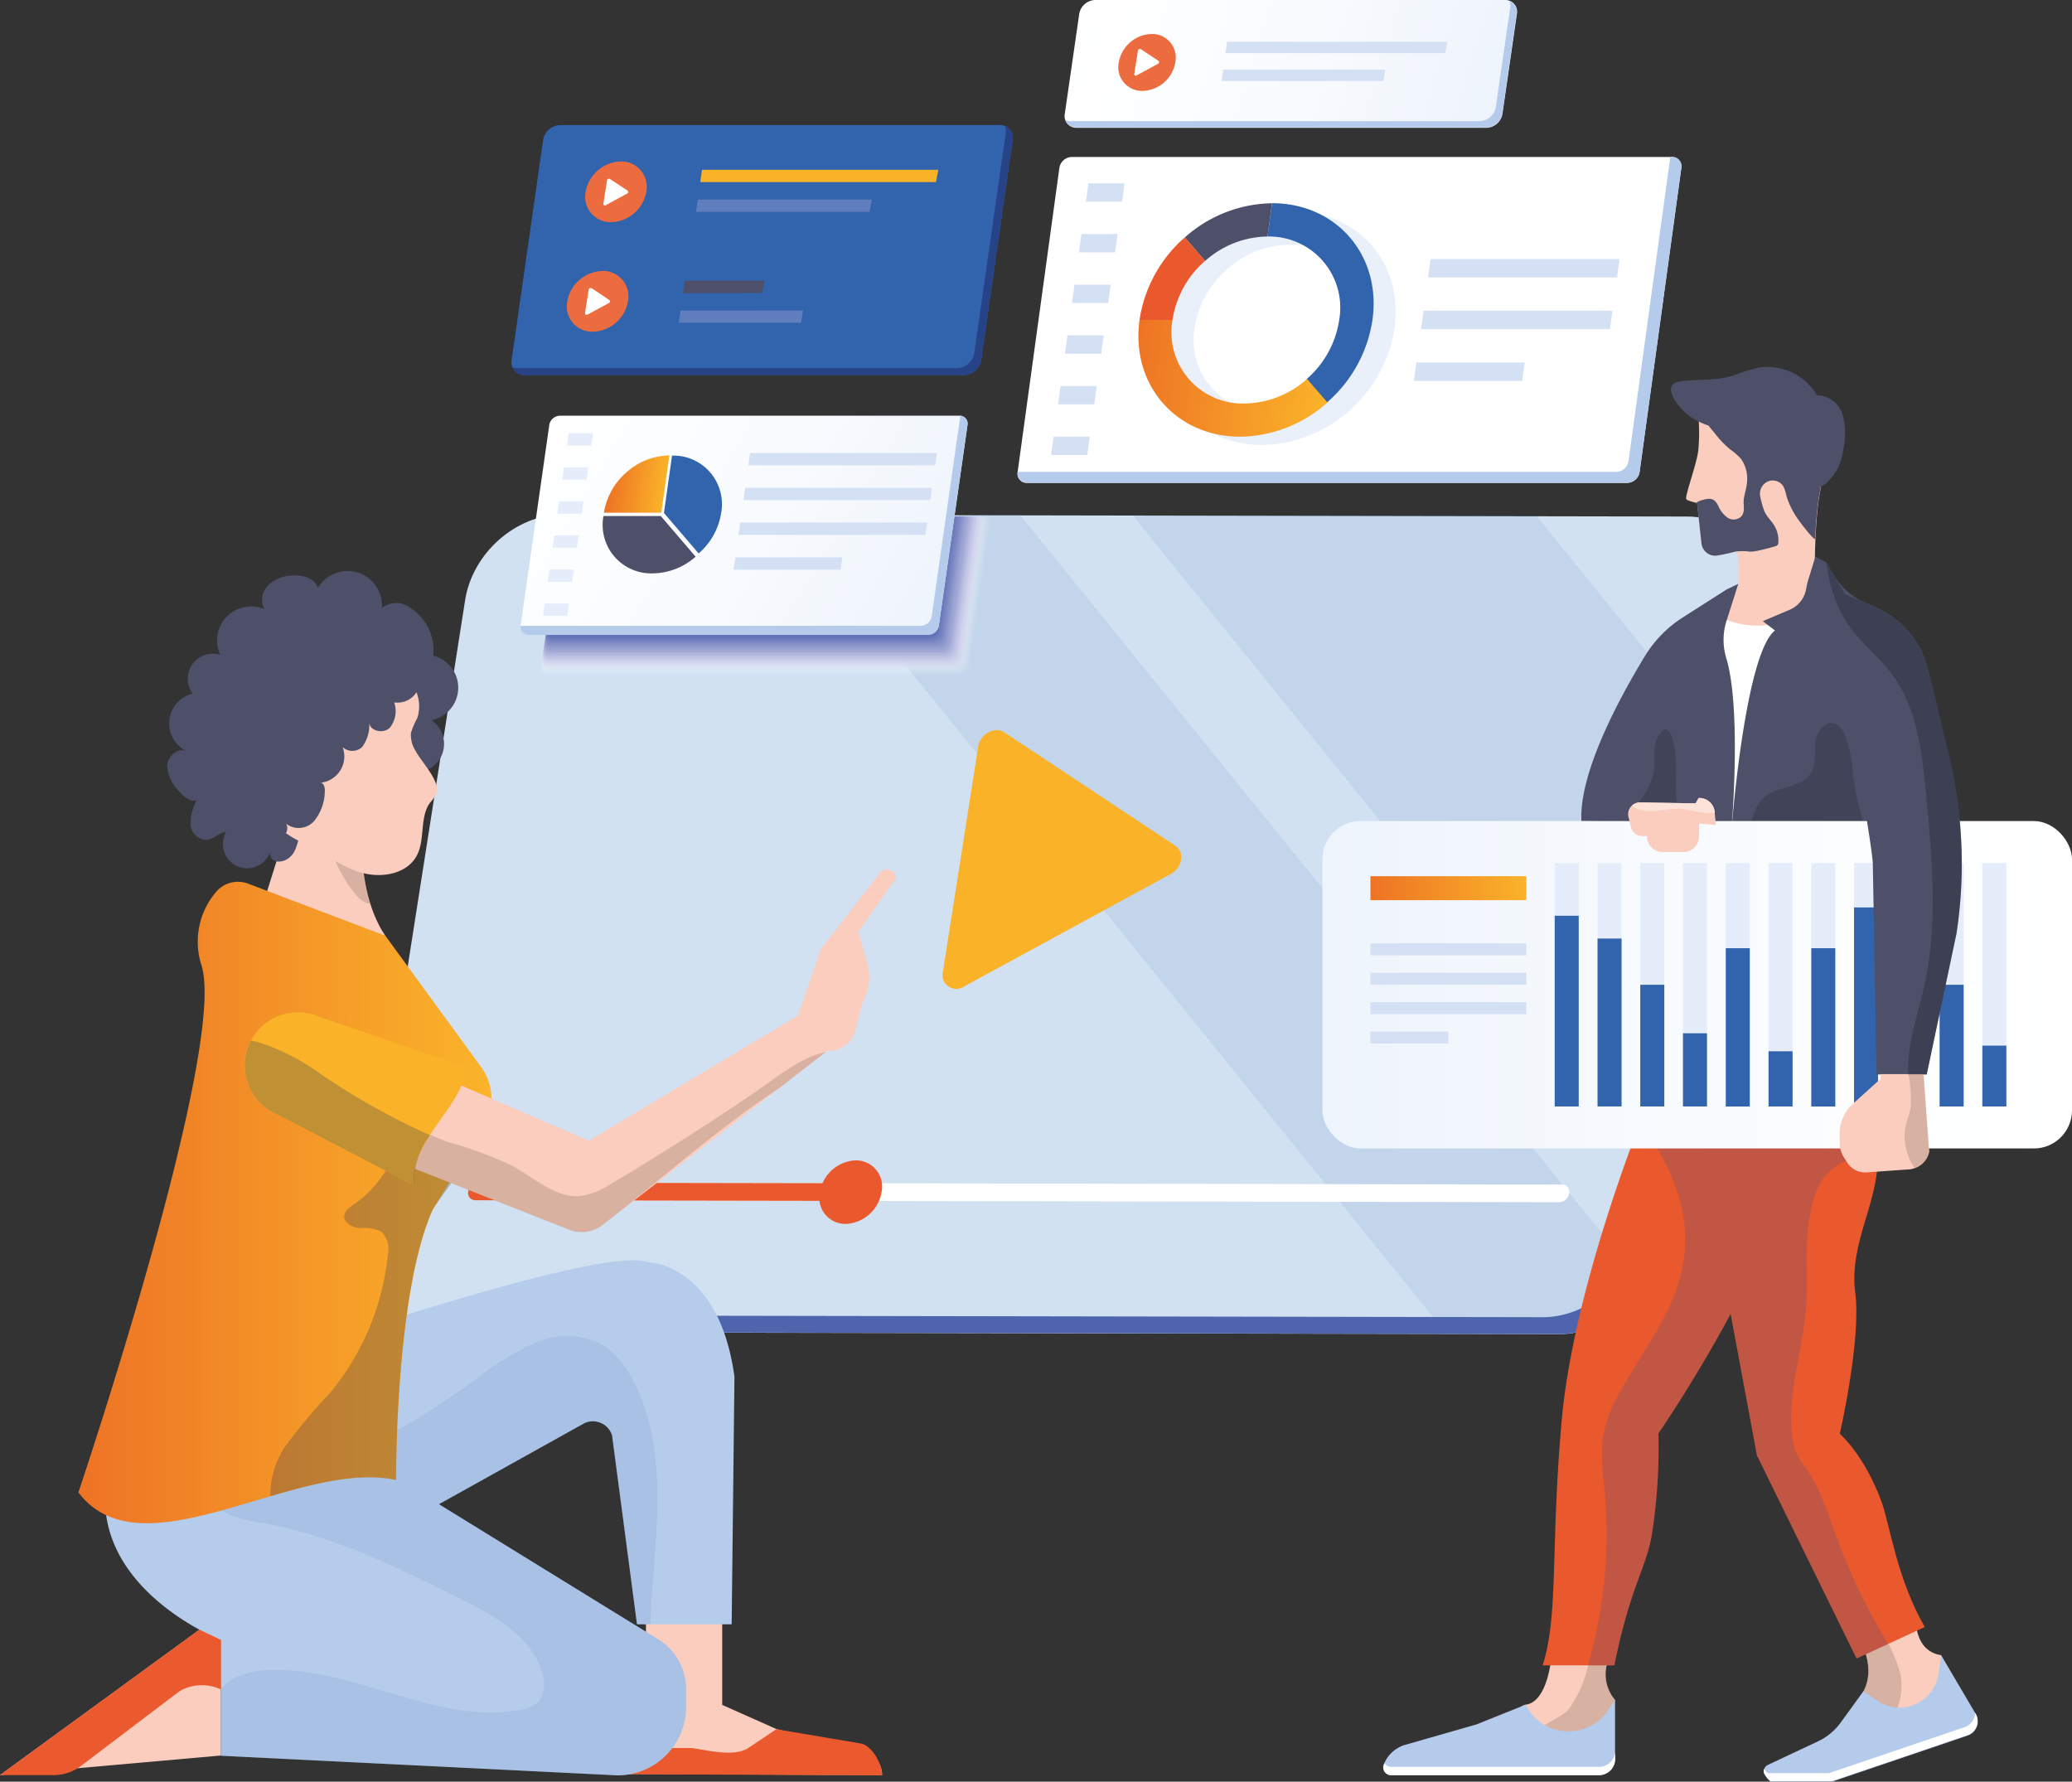 <svg viewBox="0 0 289.11 248.59" xmlns="http://www.w3.org/2000/svg" xmlns:xlink="http://www.w3.org/1999/xlink"><rect x="0" y="0" width="289.11" height="248.59" fill="#333333" stroke="none"/><linearGradient id="a" gradientTransform="matrix(1 0 -.14 1 -74.72 0)" gradientUnits="userSpaceOnUse" x1="239.82" x2="267.63" y1="52.79" y2="52.79"><stop offset="0" stop-color="#ee7324"/><stop offset="1" stop-color="#fab329"/></linearGradient><linearGradient id="b" x1="131.54" x2="164.82" xlink:href="#a" y1="119.92" y2="119.92"/><linearGradient id="c" x1="97.71" x2="130.92" xlink:href="#a" y1="24.55" y2="24.55"/><linearGradient id="d" gradientUnits="userSpaceOnUse" x1="208.64" x2="150.84" y1="17.63" y2="-.09"><stop offset="0" stop-color="#eef4fc"/><stop offset=".47" stop-color="#f8fbfe"/><stop offset="1" stop-color="#fff"/></linearGradient><linearGradient id="e" x1="130.01" x2="75.02" xlink:href="#d" y1="89.1" y2="55.86"/><linearGradient id="f" gradientTransform="matrix(1 0 -.14 1 -80.36 0)" x1="174.75" x2="182.73" xlink:href="#a" y1="67.57" y2="67.57"/><linearGradient id="g" gradientTransform="matrix(-1 0 0 -1 473.63 274.8)" x1="184.52" x2="289.11" xlink:href="#d" y1="137.4" y2="137.4"/><linearGradient id="h" gradientTransform="matrix(-1 0 0 -1 404.18 247.85)" x1="191.21" x2="212.97" xlink:href="#a" y1="123.93" y2="123.93"/><linearGradient id="i" gradientTransform="matrix(-54.04 0 0 -31.4 -28497.83 862.61)" gradientUnits="userSpaceOnUse" x1="-526.38" x2="-524.76" y1="21.07" y2="21.07"><stop offset="0" stop-color="#b6cceb"/><stop offset=".81" stop-color="#e4edf9"/></linearGradient><linearGradient id="j" gradientTransform="matrix(-50.13 0 0 -27.24 -26287.19 828.09)" x1="-523.24" x2="-521.62" xlink:href="#i" y1="22.12" y2="22.12"/><linearGradient id="k" gradientUnits="userSpaceOnUse" x1="10.94" x2="68.58" y1="167.79" y2="167.79"><stop offset="0" stop-color="#ee7325"/><stop offset="1" stop-color="#fab42a"/></linearGradient><linearGradient id="l" x1="34.14" x2="64.69" xlink:href="#a" y1="153.31" y2="153.31"/><path d="m227.05 67.38h-83.76a1.28 1.28 0 0 1 -1.3-1.51l5.83-42.46a1.8 1.8 0 0 1 1.72-1.51h83.76a1.29 1.29 0 0 1 1.3 1.51l-5.83 42.46a1.78 1.78 0 0 1 -1.72 1.51z" fill="#fff"/><path d="m233.3 21.9h-.24l-5.83 42.43a1.78 1.78 0 0 1 -1.72 1.51h-83.51a1.28 1.28 0 0 0 1.3 1.51h83.76a1.78 1.78 0 0 0 1.72-1.51l5.83-42.46a1.29 1.29 0 0 0 -1.31-1.48z" fill="#b5cbeb"/><path d="m156.56 28.14h-5.04l.35-2.56h5.04z" fill="#d4e0f4"/><path d="m155.59 35.21h-5.05l.36-2.56h5.04z" fill="#d4e0f4"/><path d="m154.62 42.28h-5.05l.36-2.56h5.04z" fill="#d4e0f4"/><path d="m153.65 49.35h-5.05l.35-2.56h5.05z" fill="#d4e0f4"/><path d="m152.68 56.42h-5.05l.35-2.56h5.05z" fill="#d4e0f4"/><path d="m151.71 63.49h-5.05l.35-2.56h5.05z" fill="#d4e0f4"/><path d="m225.63 38.7h-26.37l.36-2.56h26.36z" fill="#d4e0f4"/><path d="m224.64 45.92h-26.37l.36-2.56h26.36z" fill="#d4e0f4"/><path d="m212.39 53.14h-15.11l.35-2.56h15.11z" fill="#d4e0f4"/><path d="m180.58 29.51a18.63 18.63 0 0 0 -12.18 4.77 19 19 0 0 0 -6.35 11.52c-1.24 9 5.06 16.29 14 16.29a18.63 18.63 0 0 0 12.18-4.77 19 19 0 0 0 6.35-11.52c1.29-9-5.01-16.29-14-16.29zm4.87 24.49a13.31 13.31 0 0 1 -8.71 3.41 9.92 9.92 0 0 1 -10.05-11.61 13.52 13.52 0 0 1 4.54-8.24 13.31 13.31 0 0 1 8.71-3.41 9.92 9.92 0 0 1 10.06 11.65 13.52 13.52 0 0 1 -4.55 8.2z" fill="#b5cbeb" opacity=".3"/><path d="m176.86 33 .63-4.64a18.65 18.65 0 0 0 -12.17 4.77l2.83 3.28a13.31 13.31 0 0 1 8.71-3.41z" fill="#4d5068"/><path d="m177.49 28.35-.63 4.65a9.93 9.93 0 0 1 10 11.65 13.57 13.57 0 0 1 -4.54 8.24l2.82 3.28a18.93 18.93 0 0 0 6.36-11.52c1.28-9-5.01-16.3-14.01-16.3z" fill="#3164ad"/><path d="m163.6 44.64a13.61 13.61 0 0 1 4.55-8.24l-2.83-3.28a19 19 0 0 0 -6.32 11.52h4.63z" fill="#ea592d"/><path d="m182.37 52.88a13.34 13.34 0 0 1 -8.71 3.42 9.94 9.94 0 0 1 -10.06-11.66h-4.6c-1.24 9 5.05 16.29 14.05 16.29a18.58 18.58 0 0 0 12.17-4.77z" fill="url(#a)"/><path d="m217.57 186.15-157-.27c-6.41 0-10.82-5.45-9.78-12.09l14.1-90c1-6.63 7.14-12 13.56-12l157 .28c6.42 0 10.82 5.44 9.78 12.08l-14.1 90c-1.04 6.59-7.13 12.01-13.56 12z" fill="#d1e1f2"/><g fill="#3164ad" opacity=".1"><path d="m142.33 71.85-33-.06 92.54 114.33h15.7a14.1 14.1 0 0 0 11.65-7z"/><path d="m214.39 71.98-56.36-.1 74.66 92.24 9.12-58.27z"/></g><path d="m217.56 167.74-151.23-.27a1 1 0 0 1 -1-1.23 1.48 1.48 0 0 1 1.39-1.24l151.23.27a1 1 0 0 1 1 1.23 1.48 1.48 0 0 1 -1.39 1.24z" fill="#fff"/><path d="m118.22 167.56-51.89-.09a1 1 0 0 1 -1-1.23 1.48 1.48 0 0 1 1.39-1.24l51.89.09a1 1 0 0 1 1 1.24 1.44 1.44 0 0 1 -1.39 1.23z" fill="#ea592d"/><path d="m123 166.34a5.31 5.31 0 0 1 -5 4.43 3.65 3.65 0 0 1 -3.6-4.44 5.3 5.3 0 0 1 5-4.43 3.65 3.65 0 0 1 3.6 4.44z" fill="#ea592d"/><path d="m163.38 121.93-28.82 15.69a1.93 1.93 0 0 1 -3-2l4.93-31.47c.27-1.74 2.27-2.83 3.6-2l23.91 15.85c1.32.88 1 3.06-.62 3.93l-28.82 15.69a1.93 1.93 0 0 1 -3-2l4.93-31.47c.27-1.74 2.27-2.83 3.6-2l23.91 15.85c1.32.88 1 3.06-.62 3.93z" fill="url(#b)"/><path d="m241.18 73.78a10.87 10.87 0 0 1 1.69 8l-14.09 90c-1 6.64-7.14 12.05-13.56 12l-157-.27a10 10 0 0 1 -5.73-1.77 9.68 9.68 0 0 0 8.08 4.12l157 .27c6.42 0 12.52-5.41 13.55-12l14.1-90a10.35 10.35 0 0 0 -4.04-10.35z" fill="#4e64ac"/><path d="m139.52 17.45h-61.36a2.5 2.5 0 0 0 -2.38 2.1l-4.39 30.67a1.77 1.77 0 0 0 1.78 2.1h61.36a2.5 2.5 0 0 0 2.38-2.1l4.39-30.68a1.77 1.77 0 0 0 -1.78-2.09z" fill="#3164ad"/><path d="m140.21 17.58a2 2 0 0 1 .12 1l-4.39 30.68a2.5 2.5 0 0 1 -2.38 2.1h-61.36a1.93 1.93 0 0 1 -.69-.13 1.74 1.74 0 0 0 1.66 1.1h61.36a2.5 2.5 0 0 0 2.38-2.1l4.39-30.68a1.77 1.77 0 0 0 -1.09-1.97z" fill="#284287"/><path d="m90.18 26.76a5.13 5.13 0 0 1 -4.88 4.24 3.55 3.55 0 0 1 -3.59-4.23 5.14 5.14 0 0 1 4.89-4.24 3.54 3.54 0 0 1 3.58 4.23z" fill="#ed6c3f"/><path d="m87.62 42.05a5.12 5.12 0 0 1 -4.89 4.23 3.54 3.54 0 0 1 -3.58-4.23 5.13 5.13 0 0 1 4.85-4.24 3.54 3.54 0 0 1 3.62 4.24z" fill="#ed6c3f"/><path d="m130.6 25.4h-32.89l.24-1.71h32.97z" fill="url(#c)"/><path d="m121.33 29.56h-24.21l.24-1.71h24.28z" fill="#607ebe"/><path d="m106.36 40.87-11.07.01.24-1.71 11.15-.01z" fill="#4d5068"/><path d="m111.76 45.03h-17.05l.24-1.7 17.12-.01z" fill="#607ebe"/><path d="m87.52 27-3 1.63a.2.2 0 0 1 -.31-.21l.51-3.25c0-.18.24-.3.37-.21l2.48 1.64a.24.24 0 0 1 -.07.4l-3 1.63a.2.2 0 0 1 -.31-.21l.51-3.25c0-.18.24-.3.37-.21l2.48 1.64a.24.24 0 0 1 -.03.4z" fill="#fff"/><path d="m85 42.26-3 1.62a.2.2 0 0 1 -.31-.21l.51-3.25a.26.26 0 0 1 .37-.2l2.43 1.63a.25.25 0 0 1 -.06.41l-3 1.62a.2.2 0 0 1 -.31-.21l.51-3.25a.26.26 0 0 1 .37-.2l2.49 1.63a.25.25 0 0 1 0 .41z" fill="#fff"/><path d="m210 0h-57.2a2.33 2.33 0 0 0 -2.22 2l-2 13.83a1.64 1.64 0 0 0 1.66 2h57.19a2.32 2.32 0 0 0 2.22-2l2-13.84a1.64 1.64 0 0 0 -1.65-1.99z" fill="url(#d)"/><path d="m210.61.14a1.75 1.75 0 0 1 .11.92l-2 13.84a2.34 2.34 0 0 1 -2.22 2h-57.2a1.66 1.66 0 0 1 -.64-.13 1.62 1.62 0 0 0 1.55 1h57.19a2.32 2.32 0 0 0 2.22-2l2-13.84a1.64 1.64 0 0 0 -1.01-1.79z" fill="#b5cbeb"/><path d="m164 8.68a4.77 4.77 0 0 1 -4.55 4 3.3 3.3 0 0 1 -3.34-4 4.79 4.79 0 0 1 4.56-3.94 3.3 3.3 0 0 1 3.33 3.94z" fill="#ed6c3f"/><path d="m201.65 7.42h-30.66l.22-1.59h30.74z" fill="#d4e0f4"/><path d="m193.01 11.3h-22.57l.23-1.59h22.63z" fill="#d4e0f4"/><path d="m161.6 8.89-3 1.63a.2.2 0 0 1 -.31-.21l.51-3.25a.26.26 0 0 1 .37-.21l2.47 1.64a.24.24 0 0 1 -.06.4l-3 1.63a.2.2 0 0 1 -.31-.21l.51-3.25a.26.26 0 0 1 .37-.21l2.47 1.64a.24.24 0 0 1 -.02.4z" fill="#fff"/><path d="m78.37 72.16-3 21.11a1.21 1.21 0 0 0 .27.92.67.67 0 0 0 .15.14h.06l.15.08h.12.12.26 57.39a1.61 1.61 0 0 0 1.55-1.35l3-21z" fill="#fff" opacity="0"/><path d="m78.37 72.16-3 21a1.16 1.16 0 0 0 .27.92l.15.14h.07l.14.08h.13.11.26 57.25a1.6 1.6 0 0 0 1.53-1.34l2.95-20.85z" fill="#fbfbfd" opacity=".02"/><path d="m78.38 72.16-2.94 20.84a1.14 1.14 0 0 0 .27.91 0 0 0 0 0 0 0 1 1 0 0 0 .15.14h.06a.71.71 0 0 0 .15.08h.12.11.26 57.1a1.57 1.57 0 0 0 1.54-1.13l2.93-20.69z" fill="#f6f6fc" opacity=".05"/><path d="m78.39 72.16-2.92 20.63a1.14 1.14 0 0 0 .27.91.64.64 0 0 0 .15.13h.06l.14.08h.12.11.26 57a1.57 1.57 0 0 0 1.51-1.32l2.91-20.33z" fill="#f1f2fa" opacity=".07"/><path d="m78.39 72.16-2.89 20.47s0 0 0 0a1.16 1.16 0 0 0 .26.9s0 0 0 0l.15.13h.06l.14.08h.12.12.25 56.81a1.56 1.56 0 0 0 1.49-1.31l2.89-20.37z" fill="#ecedf8" opacity=".1"/><path d="m78.4 72.16-2.87 20.31s0 0 0 0a1.18 1.18 0 0 0 .27.89.61.61 0 0 0 .15.13h.06l.14.08h.12a.35.35 0 0 0 .11 0 1 1 0 0 0 .25 0h56.67a1.56 1.56 0 0 0 1.49-1.3l2.85-20.21z" fill="#e8e8f6" opacity=".12"/><path d="m78.4 72.16-2.85 20.15a1.14 1.14 0 0 0 .27.88.93.93 0 0 0 .14.14h.06l.14.08h.12a.45.45 0 0 0 .11 0 1 1 0 0 0 .25 0h56.51a1.54 1.54 0 0 0 1.48-1.29l2.83-20z" fill="#e3e4f4" opacity=".15"/><path d="m78.41 72.16-2.83 20a1.16 1.16 0 0 0 .26.88 0 0 0 0 1 0 0s.09.09.15.13h.06l.13.08h.12a.45.45 0 0 0 .11 0 1.07 1.07 0 0 0 .25 0h56.37a1.52 1.52 0 0 0 1.46-1.28l2.81-19.89z" fill="#dee0f2" opacity=".17"/><path d="m78.42 72.16-2.81 19.84a1.09 1.09 0 0 0 .26.87l.14.13h.06l.14.08h.12.1a1.07 1.07 0 0 0 .25 0h56.22a1.52 1.52 0 0 0 1.47-1.08l2.79-19.73z" fill="#dadbf0" opacity=".2"/><path d="m78.42 72.16-2.78 19.67a1.07 1.07 0 0 0 .26.86.86.86 0 0 0 .14.13h.06l.13.08h.12a.45.45 0 0 0 .11 0 .93.93 0 0 0 .24 0h56.1a1.5 1.5 0 0 0 1.43-1.26l2.77-19.38z" fill="#d5d7ed" opacity=".22"/><path d="m78.43 72.16-2.76 19.51a1.09 1.09 0 0 0 .25.85s0 0 0 0l.14.13s0 0 .06 0l.14.07h.11a.45.45 0 0 0 .11 0 1 1 0 0 0 .24 0h55.93a1.49 1.49 0 0 0 1.43-1.25l2.74-19.41z" fill="#d0d2eb" opacity=".24"/><path d="m78.44 72.16-2.74 19.35a1.09 1.09 0 0 0 .25.85.86.86 0 0 0 .14.13h.06l.13.07h.12.1a1 1 0 0 0 .24 0h55.78a1.48 1.48 0 0 0 1.48-1.05l2.72-19.25z" fill="#cccee9" opacity=".27"/><path d="m78.44 72.16-2.71 19.19a1.06 1.06 0 0 0 .25.84.87.87 0 0 0 .14.12s0 0 0 0l.13.07h.12.1a1 1 0 0 0 .24 0h55.64a1.46 1.46 0 0 0 1.4-1.23l2.7-19.09z" fill="#c7cae7" opacity=".29"/><path d="m78.45 72.16-2.69 19a1.07 1.07 0 0 0 .24.83s0 0 0 0a1.49 1.49 0 0 0 .14.12h.06l.13.07h.11.1a1 1 0 0 0 .24 0h55.49a1.45 1.45 0 0 0 1.39-1.22l2.68-18.93z" fill="#c3c5e5" opacity=".32"/><path d="m78.45 72.16-2.66 18.84s0 0 0 0a1.05 1.05 0 0 0 .25.82.53.53 0 0 0 .14.12s0 0 0 0l.13.07h.11.11a.85.85 0 0 0 .23 0h55.34a1.44 1.44 0 0 0 1.44-1.01l2.66-18.77z" fill="#bec1e3" opacity=".34"/><path d="m78.46 72.16-2.64 18.71s0 0 0 0a1 1 0 0 0 .25.81 0 0 0 0 0 0 0 .8.8 0 0 0 .13.13h.06l.13.07h.11.1a.86.86 0 0 0 .23 0h55.17a1.43 1.43 0 0 0 1.37-1.19l2.63-18.43z" fill="#b9bde0" opacity=".37"/><path d="m78.47 72.16-2.63 18.55a1.09 1.09 0 0 0 .24.82.86.86 0 0 0 .14.13h.06l.12.07h.11.1a.9.9 0 0 0 .23 0h55.05a1.42 1.42 0 0 0 1.36-1.18l2.61-18.45z" fill="#b4b8de" opacity=".39"/><path d="m78.47 72.16-2.6 18.39a1.06 1.06 0 0 0 .24.81l.13.12h.06l.12.07h.11.1a.9.9 0 0 0 .23 0h54.91a1.39 1.39 0 0 0 1.34-1.17l2.59-18.3z" fill="#afb4dc" opacity=".41"/><path d="m78.48 72.16-2.58 18.23a1 1 0 0 0 .24.8s0 0 0 0l.13.12h.06l.12.07h.11.1.22 54.76a1.39 1.39 0 0 0 1.36-.99l2.57-18.14z" fill="#aab0d9" opacity=".44"/><path d="m78.49 72.16-2.56 18.07a1 1 0 0 0 .24.79s0 0 0 0l.13.12h.06l.12.07h.11.1.22 54.61a1.38 1.38 0 0 0 1.32-1.15l2.54-18z" fill="#a6abd7" opacity=".46"/><path d="m78.49 72.16-2.49 17.9a1.05 1.05 0 0 0 .23.79.49.49 0 0 0 .13.12h.06a.35.35 0 0 0 .12.07h.1.1.22 54.47a1.37 1.37 0 0 0 1.31-1.15l2.51-17.81z" fill="#a1a7d5" opacity=".49"/><path d="m78.5 72.16-2.5 17.74a1 1 0 0 0 .23.78.69.69 0 0 0 .13.11l.12.07h.11.09l.32.14h54.31a1.36 1.36 0 0 0 1.3-1.14l2.49-17.65z" fill="#9ca3d2" opacity=".51"/><path d="m78.5 72.16-2.5 17.58a.94.94 0 0 0 .23.77.69.69 0 0 0 .13.11h.06l.11.06h.11.09.23 54.16a1.34 1.34 0 0 0 1.29-1.13l2.47-17.49z" fill="#979fd0" opacity=".54"/><path d="m78.51 72.17-2.46 17.41a.94.94 0 0 0 .22.76.69.69 0 0 0 .13.11s0 0 0 0l.12.06h.1.1.22 54a1.33 1.33 0 0 0 1.27-1.12l2.45-17.33z" fill="#939bce" opacity=".56"/><path d="m78.52 72.17-2.44 17.25s0 0 0 0a1 1 0 0 0 .23.76l.12.12h.06a.39.39 0 0 0 .11.06h.1.1.22 53.88a1.31 1.31 0 0 0 1.26-1.11l2.43-17.17z" fill="#8e97cb" opacity=".59"/><path d="m78.52 72.17-2.41 17.09a.06.06 0 0 0 0 0 1 1 0 0 0 .23.75l.13.12a.45.45 0 0 0 .12.06h.1.09.22 53.72a1.3 1.3 0 0 0 1.25-1.1l2.41-17z" fill="#8993c9" opacity=".61"/><path d="m78.53 72.17-2.4 16.93a1 1 0 0 0 .22.74l.12.11h.06a.39.39 0 0 0 .11.06h.1.09.22 53.58a1.3 1.3 0 0 0 1.24-1.09l2.38-16.85z" fill="#848ec6" opacity=".63"/><path d="m78.54 72.17-2.38 16.77a.92.92 0 0 0 .22.73.43.43 0 0 0 .12.11.6.6 0 0 0 .11.06h.1.09.22 53.43a1.28 1.28 0 0 0 1.23-1.08l2.36-16.69z" fill="#7f8ac4" opacity=".66"/><path d="m78.54 72.17-2.35 16.61a.9.9 0 0 0 .22.72l.12.11h.06a.39.39 0 0 0 .11.06h.1.09.21 53.3a1.27 1.27 0 0 0 1.21-1.07l2.39-16.35z" fill="#7a86c2" opacity=".68"/><path d="m78.55 72.17-2.33 16.45a.94.94 0 0 0 .21.72l.12.11h.05a.6.6 0 0 0 .11.06h.1.09a.66.66 0 0 0 .21 0h53.14a1.26 1.26 0 0 0 1.2-1.06l2.32-16.37z" fill="#7582bf" opacity=".71"/><path d="m78.55 72.17-2.3 16.29a.92.92 0 0 0 .21.71.43.43 0 0 0 .12.11h.05l.11.07h.09.09a.71.71 0 0 0 .21 0h53a1.24 1.24 0 0 0 1.19-1.05l2.3-16.21z" fill="#707ebd" opacity=".73"/><path d="m78.56 72.17-2.28 16.13a.91.91 0 0 0 .21.71l.12.1.11.07h.1.08a.75.75 0 0 0 .21 0h52.89a1.23 1.23 0 0 0 1.18-1l2.27-16z" fill="#6b7bbb" opacity=".76"/><path d="m78.57 72.17-2.26 16a.92.92 0 0 0 .2.7.58.58 0 0 0 .12.1s0 0 0 0l.1.07h.1.09a.65.65 0 0 0 .2 0h52.7a1.21 1.21 0 0 0 1.17-1l2.25-15.89z" fill="#6677b9" opacity=".78"/><path d="m78.57 72.17-2.23 15.83a.93.93 0 0 0 .2.7 1.14 1.14 0 0 0 .11.11l.11.07h.09l.15.12a.65.65 0 0 0 .2 0h52.55a1.21 1.21 0 0 0 1.16-1l2.22-15.73z" fill="#6173b6" opacity=".8"/><path d="m78.58 72.17-2.21 15.65s0 0 0 0a.91.91 0 0 0 .21.69l.12.11.1.07h.1.08a.65.65 0 0 0 .2 0h52.41a1.2 1.2 0 0 0 1.14-1l2.27-15.44z" fill="#5c6fb4" opacity=".83"/><path d="m78.59 72.17-2.2 15.49a.84.84 0 0 0 .21.68l.11.1.11.06h.09.08a.65.65 0 0 0 .2 0h52.26a1.17 1.17 0 0 0 1.13-1l2.18-15.41z" fill="#576cb2" opacity=".85"/><path d="m78.59 72.17-2.17 15.33a.86.86 0 0 0 .2.67l.11.1.1.06h.09.08.2 52.11a1.18 1.18 0 0 0 1.13-1l2.15-15.25z" fill="#5268af" opacity=".88"/><path d="m78.6 72.17-2.15 15.17a.84.84 0 0 0 .2.66l.11.1.1.06h.09.09.19 52a1.16 1.16 0 0 0 1.11-1l2.13-15.09z" fill="#4d65ad" opacity=".9"/><path d="m78.6 72.17-2.12 15a.84.84 0 0 0 .2.66.52.52 0 0 0 .11.1l.1.06h.09.08.19 51.82a1.15 1.15 0 0 0 1.1-1l2.11-14.93z" fill="#4861ab" opacity=".93"/><path d="m78.61 72.17-2.1 14.83a.86.86 0 0 0 .19.65.52.52 0 0 0 .11.1l.1.06h.09.08.19 51.73a1.13 1.13 0 0 0 1.08-1l2.09-14.77z" fill="#435ea8" opacity=".95"/><path d="m78.62 72.17-2.08 14.69a.79.79 0 0 0 .19.64l.11.09h.05l.1.06h.08.08.19 51.53a1.11 1.11 0 0 0 1.07-.94l2.06-14.47z" fill="#3e5ba6" opacity=".98"/><path d="m78.62 72.17-2.05 14.53a.76.76 0 0 0 .19.63.48.48 0 0 0 .11.09l.1.06h.09.07.19 51.38a1.12 1.12 0 0 0 1.07-.93l2-14.46z" fill="#3958a4"/><path d="m129.5 88.55h-55.72a1.11 1.11 0 0 1 -1.13-1.31l4-28a1.56 1.56 0 0 1 1.45-1.24h55.73a1.12 1.12 0 0 1 1.17 1.28l-4 28a1.56 1.56 0 0 1 -1.5 1.27z" fill="url(#e)"/><path d="m134 58-4 28a1.56 1.56 0 0 1 -1.5 1.32h-55.66-.19a1.11 1.11 0 0 0 1.13 1.27h55.72a1.56 1.56 0 0 0 1.5-1.31l4-28a1.1 1.1 0 0 0 -1-1.28z" fill="#b5cbeb"/><path d="m82.51 62.16h-3.39l.24-1.72h3.39z" fill="#e4edf9"/><path d="m130.49 64.92h-26.07l.24-1.72h26.07z" fill="#d4e0f4"/><path d="m129.8 69.78h-26.07l.25-1.72h26.06z" fill="#d4e0f4"/><path d="m129.12 74.63h-26.07l.24-1.72h26.07z" fill="#d4e0f4"/><path d="m117.3 79.49h-14.94l.24-1.72h14.94z" fill="#d4e0f4"/><path d="m81.84 66.92h-3.39l.24-1.72h3.39z" fill="#e4edf9"/><path d="m81.17 71.67h-3.4l.25-1.72h3.39z" fill="#e4edf9"/><path d="m80.49 76.42h-3.39l.24-1.72h3.4z" fill="#e4edf9"/><path d="m79.82 81.18h-3.39l.24-1.72h3.39z" fill="#e4edf9"/><path d="m79.15 85.93h-3.39l.24-1.72h3.39z" fill="#e4edf9"/><path d="m93.77 63.57-1.13 8 4.84 5.65a9.33 9.33 0 0 0 3.14-5.63 6.77 6.77 0 0 0 -6.85-8.02z" fill="#3164ad"/><path d="m87.41 65.91a9.33 9.33 0 0 0 -3.14 5.63h8l1.13-8a9.18 9.18 0 0 0 -5.99 2.37z" fill="url(#f)"/><path d="m92.2 72h-8a6.77 6.77 0 0 0 6.86 8 9.17 9.17 0 0 0 6-2.33z" fill="#4d5068"/><path d="m224.08 243.4h-15.18s2.31-5.33 4-5.56c3.15-.41 3.59-6.9 3.59-6.9h8.23a5.52 5.52 0 0 0 .63 6.25z" fill="#facdbe"/><path d="m225.35 237.19a5.52 5.52 0 0 1 -.63-6.25h-2.72c-.17.62-.33 1.25-.51 1.87a17 17 0 0 1 -2.59 5.66c-.87 1.12-4.93 2.77-5 3.51a1.75 1.75 0 0 0 .9 1.42h9.31z" fill="#a48777" opacity=".4"/><path d="m225.35 237.19v8.23a2.26 2.26 0 0 1 -2.25 2.26h-29a1.08 1.08 0 0 1 -1-1.53 4.58 4.58 0 0 1 2.89-2.68l10-2.86 6.91-2.77a6.5 6.5 0 0 0 5.89 3.72h.11a6.51 6.51 0 0 0 5.34-2.77z" fill="#b5cbeb"/><path d="m223.1 246.52h-29a1.08 1.08 0 0 1 -.92-.51l-.06.14a1.08 1.08 0 0 0 1 1.53h29a2.26 2.26 0 0 0 2.25-2.26v-1.15a2.25 2.25 0 0 1 -2.27 2.25z" fill="#fff"/><path d="m228.58 157.4s-9 22.57-10.65 40.54c-1.63 18.12-.41 27.27-2.68 34.42h10c2.26-11.05 4.35-13.32 5.22-18.11a79 79 0 0 0 .93-14.25s19.6-28.41 19.6-44.06z" fill="#ea592d"/><path d="m229.36 157.34c3.19 4.61 5.67 9.63 5.77 15.14.16 8.62-5 14.39-8.93 21.46a20.63 20.63 0 0 0 -2.42 5.9c-.54 2.74-.12 5.57.13 8.35a65.78 65.78 0 0 1 -2.35 24.17h3.71c2.26-11.05 4.35-13.32 5.22-18.11a79 79 0 0 0 .91-14.25s19.6-28.41 19.6-44.06z" fill="#194f9e" opacity=".2"/><path d="m270.85 230.94s.8 5.13-.89 6.93c-3.31 3.55-10.23 5.08-10.23 5.08s-.49-5.47.31-7c1.94-3.81-1-7.92-1-7.92l8.28-2.31s-.32 4.63 3.53 5.22z" fill="#facdbe"/><path d="m261.66 242.41a9 9 0 0 0 3.53-8.75 19.72 19.72 0 0 0 -2.72-6c-.1-.18-.19-.36-.3-.54l-3.17.88s3 4.11 1 7.92c-.7 1.37-.42 5.7-.34 6.79l.75.07z" fill="#a48777" opacity=".4"/><path d="m270.85 230.94 4.88 8.29a2.08 2.08 0 0 1 -1.18 2.93l-18.72 6.36a1.31 1.31 0 0 1 -.44.07h-8.34a3.91 3.91 0 0 1 -.84-1 1 1 0 0 1 .44-1.33l7-3.29a8.25 8.25 0 0 0 3.2-2.65l3.17-4.37 1.86 1.3a5.49 5.49 0 0 0 4.92.71 5.49 5.49 0 0 0 3.7-4.5z" fill="#b5cbeb"/><path d="m275.73 239.23-.16-.26a2.09 2.09 0 0 1 -1.41 2l-18.72 6.35a1.32 1.32 0 0 1 -.44.08h-8.34a4.8 4.8 0 0 1 -.54-.59.92.92 0 0 0 .09.7 3.91 3.91 0 0 0 .84 1h8.34a1.31 1.31 0 0 0 .44-.07l18.72-6.36a2.08 2.08 0 0 0 1.18-2.85z" fill="#fff"/><path d="m261 153.38.89 6.59c.45 3.36-.56 6.81-1.6 10.23s-1.88 6.71-1.43 10.1c.88 6.59-2.15 19.75-2.15 19.75s3.49 3 5.86 9.59c1.15 3.21 2.11 10.64 6 17.37l-9.52 4.39-13.9-28.33-8.95-48.18z" fill="#ea592d"/><path d="m236.21 154.89 8.95 48.18 13.9 28.33 4.4-2c-.32-.58-.66-1.15-1-1.72a85.26 85.26 0 0 1 -6.41-13.77c-1.1-3-2.05-6.18-3.9-8.82a13.81 13.81 0 0 1 -1.47-2.25 7.6 7.6 0 0 1 -.53-1.95c-.94-6.11 1.37-12.21 1.83-18.37.33-4.41-.29-8.92.62-13.28s2-6.13 6.06-7.76a15.11 15.11 0 0 0 3.18-1.68l-.86-6.39z" fill="#194f9e" opacity=".2"/><path d="m240.49 114.89 15.23.07s-4-31.07-1.89-45.7c.28-1.89-5.49 5.86-5.82 5.86h-3.77a32.72 32.72 0 0 0 -3.35-.29 3.45 3.45 0 0 1 1.54 2.36 21.52 21.52 0 0 1 .12 4.27c-.06 1.2-3.65 6.64-3.65 7.74 0 1.31 1.59 24.38 1.59 25.69z" fill="#facdbe"/><path d="m253.89 84.83c.72 11.8 1.83 30.13 1.83 30.13l-15.23-.07c0-1.31-1.59-24.38-1.59-25.69a11.49 11.49 0 0 1 1.34-3c5.3 2.48 10.85.19 13.65-1.37z" fill="#fff"/><path d="m237.41 75.8a1.92 1.92 0 0 0 2.12 1.72 34.38 34.38 0 0 1 3.95-.63 9.88 9.88 0 0 0 10.61-9.89v-8.68h-17.09a26.69 26.69 0 0 1 0 4.12c-.07 1.81-1.71 6.08-1.74 7.12 0 .33 1.54.57 1.55.68z" fill="#facdbe"/><path d="m253.3 77.69 1.5.78.93 1.58a10.18 10.18 0 0 0 4.57 4.09l1.6.72a12.62 12.62 0 0 1 7.1 8.52l2.89 11.87a64.57 64.57 0 0 1 1.1 25l-4.15 19.66h-7l-.52-29.26a27.15 27.15 0 0 0 -.46-4.59l-.19-1-19-.09s1.88-23.84 6-27l-1.7-1.3 3.77-1.6a3.85 3.85 0 0 0 2.26-2.82 11.86 11.86 0 0 1 .3-1.32z" fill="#4d5068"/><path d="m242.55 81.46-1.66.8-6.06 3.87a16.69 16.69 0 0 0 -5.28 5.36c-3.31 5.42-9.25 16.17-8.89 23.07l21 .33s1.31-16-.77-23a8.8 8.8 0 0 1 0-5.23z" fill="#4d5068"/><path d="m264.67 120.41h3.35v33.97h-3.35z" fill="#e7e8e9" transform="matrix(-1 0 0 -1 532.68 274.8)"/><path d="m264.67 137.4h3.35v16.98h-3.35z" fill="#e03e13" transform="matrix(-1 0 0 -1 532.68 291.78)"/><path d="m236.8 70.24.61 5.56a1.92 1.92 0 0 0 2.12 1.72 24.81 24.81 0 0 0 2.56-.55 7.7 7.7 0 0 1 2.09 0 4.2 4.2 0 0 0 .93-.1c.86-.17 1.71-.39 2.55-.64a.68.68 0 0 0 .4-.23.71.71 0 0 0 .08-.38 4 4 0 0 0 -.52-2.2c-.41-.73-1.07-1.28-1.42-2.06a10.93 10.93 0 0 1 -.48-1.6 3.09 3.09 0 0 1 -.15-.9 1.86 1.86 0 0 1 1.22-1.73 1.77 1.77 0 0 1 2 .66 4.66 4.66 0 0 1 .47 1.39 11.59 11.59 0 0 0 1.81 3.53c.19.27 2 2.67 2.21 2.48a56.89 56.89 0 0 1 .52-5.89 9.85 9.85 0 0 0 .26-2.26v-4.4a7.54 7.54 0 0 0 -4-3l-4.1-1.3s-8.24 0-8.23 0a12.3 12.3 0 0 0 1.5 2.06 13.57 13.57 0 0 0 2.18 2.3 9.3 9.3 0 0 1 1.5 1.3 4.71 4.71 0 0 1 .87 3c0 1-.45 2-.49 3 0 .72.21 1.47-.36 2.09a1.54 1.54 0 0 1 -1.91.12 3.9 3.9 0 0 1 -1.26-1.62c-.57-1.17-1.2-1.12-2.38-.78a2.74 2.74 0 0 0 -.69.32c.06.07.11.09.11.11z" fill="#4d5068"/><path d="m235.71 53.08c2.11-.17 4.17 0 6.34-.76a24.69 24.69 0 0 1 3.23-1 8 8 0 0 1 8.25 3.83 3.78 3.78 0 0 1 3.55 2.65 9.49 9.49 0 0 1 .15 4.71 9.33 9.33 0 0 1 -.75 2.71c-.4.8-2 3.19-3.11 2.7-.64-.28-1.25-3-1.79-3.7-1.64-2.15-4.31-3.1-6.89-3.54-3.33-.58-7.35-.88-9.88-3.43-1.09-1.1-2.81-3.59-.54-4a14.16 14.16 0 0 1 1.44-.17z" fill="#4d5068"/><path d="m239.14 122.79c-.79 2.62-5.86.78-7.53-.05a27.87 27.87 0 0 1 -5.8-4.3v-2l3.23-5a10.77 10.77 0 0 0 1.66-3.44c.35-1.58-.25-3.71.6-5.14 1.12-1.88 1.71-1.06 2.14.53 1 3.54-.34 7.33 1.18 10.82.56 1.29 2.41 3.26 3.59 5.17a4.47 4.47 0 0 1 .93 3.41z" fill="#272835" opacity=".3"/><path d="m260.82 117.17-4.11 3.73a4.39 4.39 0 0 1 -3.32 2.41 12.87 12.87 0 0 1 -4.24-.16c-1.8-.26-3.8-.65-4.8-2.16s-.64-3.23-.32-4.88.79-3.76 2.22-4.92c1.93-1.56 5.21-1.26 6.46-3.4.73-1.25.41-2.82.58-4.26s1.41-3.06 2.76-2.55a2.48 2.48 0 0 1 1.23 1.28 17.24 17.24 0 0 1 1.26 5.72 40.94 40.94 0 0 0 2.28 9.19z" fill="#272835" opacity=".3"/><rect fill="url(#g)" height="45.68" rx="5.32" transform="matrix(-1 0 0 -1 473.63 274.8)" width="104.59" x="184.52" y="114.56"/><g fill="#e4edf9"><path d="m276.6 120.41h3.35v33.97h-3.35z" transform="matrix(-1 0 0 -1 556.55 274.8)"/><path d="m270.63 120.41h3.35v33.97h-3.35z" transform="matrix(-1 0 0 -1 544.62 274.8)"/><path d="m258.7 120.41h3.35v33.97h-3.35z" transform="matrix(-1 0 0 -1 520.75 274.8)"/><path d="m252.74 120.41h3.35v33.97h-3.35z" transform="matrix(-1 0 0 -1 508.82 274.8)"/><path d="m246.77 120.41h3.35v33.97h-3.35z" transform="matrix(-1 0 0 -1 496.89 274.8)"/><path d="m240.8 120.41h3.35v33.97h-3.35z" transform="matrix(-1 0 0 -1 484.95 274.8)"/><path d="m234.84 120.41h3.35v33.97h-3.35z" transform="matrix(-1 0 0 -1 473.02 274.8)"/><path d="m228.87 120.41h3.35v33.97h-3.35z" transform="matrix(-1 0 0 -1 461.09 274.8)"/><path d="m222.9 120.41h3.35v33.97h-3.35z" transform="matrix(-1 0 0 -1 449.16 274.8)"/><path d="m216.94 120.41h3.35v33.97h-3.35z" transform="matrix(-1 0 0 -1 437.22 274.8)"/></g><g fill="#3164ad"><path d="m276.6 145.89h3.35v8.49h-3.35z" transform="matrix(-1 0 0 -1 556.55 300.27)"/><path d="m270.63 137.4h3.35v16.98h-3.35z" transform="matrix(-1 0 0 -1 544.62 291.78)"/><path d="m258.7 126.61h3.35v27.77h-3.35z" transform="matrix(-1 0 0 -1 520.75 280.99)"/><path d="m252.74 132.29h3.35v22.09h-3.35z" transform="matrix(-1 0 0 -1 508.82 286.68)"/><path d="m246.77 146.69h3.35v7.7h-3.35z" transform="matrix(-1 0 0 -1 496.89 301.07)"/><path d="m240.8 132.29h3.35v22.09h-3.35z" transform="matrix(-1 0 0 -1 484.95 286.68)"/><path d="m234.84 144.18h3.35v10.21h-3.35z" transform="matrix(-1 0 0 -1 473.02 298.56)"/><path d="m228.87 137.4h3.35v16.98h-3.35z" transform="matrix(-1 0 0 -1 461.09 291.78)"/><path d="m222.9 130.96h3.35v23.43h-3.35z" transform="matrix(-1 0 0 -1 449.16 285.34)"/><path d="m216.94 127.78h3.35v26.61h-3.35z" transform="matrix(-1 0 0 -1 437.22 282.16)"/></g><path d="m191.21 122.25h21.75v3.35h-21.75z" fill="url(#h)" transform="matrix(-1 0 0 -1 404.18 247.85)"/><path d="m191.21 131.63h21.75v1.67h-21.75z" fill="#d4e0f4" transform="matrix(-1 0 0 -1 404.18 264.92)"/><path d="m191.21 135.72h21.75v1.67h-21.75z" fill="#d4e0f4" transform="matrix(-1 0 0 -1 404.18 273.12)"/><path d="m191.21 139.82h21.75v1.67h-21.75z" fill="#d4e0f4" transform="matrix(-1 0 0 -1 404.18 281.32)"/><path d="m191.21 143.92h10.88v1.67h-10.88z" fill="#d4e0f4" transform="matrix(-1 0 0 -1 393.3 289.52)"/><path d="m239.42 115.12-.18-1.87a2.16 2.16 0 0 0 -2.24-1.91l-.42.75-7.74-.13a1.65 1.65 0 0 0 -1.63 2l.36 1.45a1.65 1.65 0 0 0 1.6 1.25h.63a2.2 2.2 0 0 0 2.2 2.22h2.88a2.2 2.2 0 0 0 2.2-2.2v-1.78z" fill="#facdbe"/><path d="m253.3 77.69 1.5.78 2.57 4.35 4.53 2a12.62 12.62 0 0 1 7.1 8.56l2.89 11.87a64.57 64.57 0 0 1 1.1 25l-4.15 19.66h-7l-.52-29.26c0-1.54-1.52-10.29-1.52-10.29z" fill="#4d5068"/><path d="m268.41 149.87.78 10.82a3.09 3.09 0 0 1 -2.26 2.37l-.3.08-6.2.44a2.94 2.94 0 0 1 -2.66-1.34l-.46-.71a3.86 3.86 0 0 1 -.61-2.09v-1.34a5.46 5.46 0 0 1 1.81-4.06l3.88-3.51v-.66z" fill="#facdbe"/><path d="m273 130.21a64.57 64.57 0 0 0 -1.1-25l-2.9-11.83a12.62 12.62 0 0 0 -7.08-8.52l-4.53-2-2.53-4.28a19.81 19.81 0 0 0 2.83 8.31c1.78 2.68 4.43 4.66 6.35 7.25 3.47 4.69 4.14 10.82 4.7 16.64.86 9 1.71 18.13-.27 26.93-.73 3.25-1.84 6.44-2.16 9.76a16.51 16.51 0 0 0 -.06 2.44h2.59z" fill="#272835" opacity=".4"/><path d="m266.3 149.87a19.29 19.29 0 0 1 .31 4.54c-.16 1.11-.65 2.16-.81 3.27a8 8 0 0 0 1.36 5.31 3.08 3.08 0 0 0 2-2.3l-.78-10.82z" fill="#a48777" opacity=".4"/><path d="m239.26 113.41v-.16a2.16 2.16 0 0 0 -2.24-1.91l-.42.75-7.74-.13a1.61 1.61 0 0 0 -1.18.48 3.36 3.36 0 0 0 .71.41 6.13 6.13 0 0 0 3 .26 18.26 18.26 0 0 1 3-.26c1.61.08 3.32.8 4.87.56z" fill="#fce2d8"/><path d="m100.77 237.88 7.55 3.36 12.09 3.09a3.43 3.43 0 0 1 2.67 3.34l-35.28-.15.87-6.18 5-3.46z" fill="#facdbe"/><path d="m104.25 244 4.07-2.73 11.84 2c1.56.36 2.91 2.83 2.91 4.43l-35.27-.15.86-6.18 2.88 2.52h5c2.37.36 5.64 1.21 7.71.11z" fill="#eb5a2e"/><path d="m90.13 241.34 10.64-2.69v-14.65h-10.64z" fill="#facdbe"/><path d="m15.07 197.44s67.38-24.36 75.22-21.35c0 0 10 0 12.19 16l-.39 34.54h-13.21l-3.48-26.38a2.81 2.81 0 0 0 -3.53-1.81 2.34 2.34 0 0 0 -.51.23l-40.72 22.68z" fill="url(#i)"/><path d="m34.36 212.77 2.83-4.31a132.79 132.79 0 0 0 29.19-16 37.9 37.9 0 0 1 8.32-5.13 10.78 10.78 0 0 1 9.45.34 11.77 11.77 0 0 1 3.85 4.33c3.68 6.48 4 14.32 3.59 21.76-.24 4.28-.71 8.58-.83 12.86h-1.87l-3.49-26.36a2.79 2.79 0 0 0 -3.53-1.81 2.53 2.53 0 0 0 -.51.22l-39.9 22.23a13.6 13.6 0 0 1 -7.1-8.13z" fill="#6f97cf" opacity=".2"/><path d="m51.11 203.63 40.73 25.09a8.18 8.18 0 0 1 3.89 7v2.41a9.57 9.57 0 0 1 -9.57 9.58l-55.35-2.74v-16.15s-17-6.61-16.12-20.73z" fill="url(#j)"/><path d="m27.83 227.38-27.83 20.29 30.81-2.73v-16.13z" fill="#facdbe"/><path d="m27.83 227.38 3 1.43v6.91a6.22 6.22 0 0 0 -5.83.28l-13.71 10.4a6.3 6.3 0 0 1 -3.78 1.27h-7.51z" fill="#eb5a2e"/><path d="m51.11 203.63 40.73 25.09a8.18 8.18 0 0 1 3.89 7v2.41a9.57 9.57 0 0 1 -9.57 9.58l-55.35-2.74v-9.33a9.1 9.1 0 0 1 2.19-1.64 11.73 11.73 0 0 1 4.85-1c11.8-.3 23.07 7.68 34.68 5.58a4.51 4.51 0 0 0 2.6-1.15 4 4 0 0 0 .64-3.54c-1.11-5.21-6.4-8.24-11.15-10.62-9-4.5-18.15-9.05-28-10.79a15.34 15.34 0 0 1 -5.5-1.59 7.91 7.91 0 0 1 -3.28-4.45z" fill="#6f97cf" opacity=".2"/><path d="m50.89 110.43s-2.19 12.64 2.87 20.13l-17.92-1.66 7.16-22.79z" fill="#facdbe"/><path d="m28.1 134.64c3.74 11.53-17.16 73.59-17.16 73.59 8.93 11.8 30.46-4.75 44.34-1.73 0 0-.15-26.06 5.11-37.72l7.07-11.52a7.54 7.54 0 0 0 -.34-8.4l-13.35-18.3-19.13-7.26a4 4 0 0 0 -4.52 1.18 10.7 10.7 0 0 0 -2.02 10.16z" fill="url(#k)"/><path d="m39.81 201.8a77.67 77.67 0 0 1 6.29-7.51 35.79 35.79 0 0 0 8-19.12 3.58 3.58 0 0 0 -.83-3.28 5.4 5.4 0 0 0 -3.06-.53c-1-.06-2.31-.73-2.17-1.78.09-.69.76-1.13 1.33-1.52 4.12-2.79 6.8-8.13 7.88-12.84.33-1.43 1.18-3.05 2.65-3.13a3.79 3.79 0 0 1 1.82.52 10.81 10.81 0 0 1 3.75 2.63c3.14 3.79-3 10.12-5.1 13.54-5.26 11.66-5.11 37.72-5.11 37.72-5.14-1.12-11.32.44-17.54 2.26a12.12 12.12 0 0 1 2.09-6.96z" fill="#3a3c4e" opacity=".3"/><path d="m122.74 121.83-7.88 10.17a2.85 2.85 0 0 0 -.48.87l-3.07 8.85-29.15 17.44-36.25-15.69a6.92 6.92 0 0 0 -8.73 2.87 6.93 6.93 0 0 0 2.5 9.48 8.1 8.1 0 0 0 .94.45l38.82 15.29a4.73 4.73 0 0 0 4.64-.66l31.34-24.26h.24a3.8 3.8 0 0 0 3.68-2.83l1-3.94a7.07 7.07 0 0 0 .88-4.48c-.34-1.72-1.42-5.15-1.43-5.43l5.3-7.51-.45-.8a1.35 1.35 0 0 0 -1.9.12z" fill="#facdbe"/><path d="m37.17 146.33a4.53 4.53 0 0 1 .3-.46 36.35 36.35 0 0 1 7.12 3.87 85.15 85.15 0 0 0 17.81 9.57 55.21 55.21 0 0 1 9.18 3.39c3.11 1.75 6.09 4.6 9.63 4.16a11 11 0 0 0 4.11-1.72q10.11-6 19.8-12.6c3-2 6.44-5 10.08-5.75l-6.42 5c-8.68 5.69-16.64 12.88-24.71 19.13a4.73 4.73 0 0 1 -4.64.67l-38.82-15.33a6.93 6.93 0 0 1 -3.89-9 5.68 5.68 0 0 1 .45-.93z" fill="#a58877" opacity=".4"/><path d="m35.15 144.93a7.44 7.44 0 0 1 9.38-3.08l19.91 6.86c1.87 4.08-7.46 10.19-6.69 16.68l-18.9-9.8a7.44 7.44 0 0 1 -4.19-9.65 7.24 7.24 0 0 1 .49-1.01z" fill="url(#l)"/><path d="m35 145.19q.49.09 1 .21a30.68 30.68 0 0 1 8.58 4.34 97.8 97.8 0 0 0 15.42 8.65 11 11 0 0 0 -2.24 7l-18.9-9.81a7.44 7.44 0 0 1 -4.18-9.65c.1-.25.21-.5.32-.74z" fill="#3a3c4e" opacity=".3"/><g fill="#a58877" opacity=".4"><path d="m46.6 119.8a1.32 1.32 0 0 1 -.18-.33c-.11-.32-.03-.14.18.33z"/><path d="m46.6 119.79a10.3 10.3 0 0 0 4.08 2l.12.19a18 18 0 0 0 .89 4.17l-.46-.13c-2-.68-3.97-4.83-4.63-6.23z"/></g><path d="m26 104.78a4.28 4.28 0 0 1 .88-8 3.5 3.5 0 0 1 3.85-5.42 4.74 4.74 0 0 1 6.16-6.36 2.85 2.85 0 0 1 .6-3.41 5.18 5.18 0 0 1 3.42-1.3c1.39-.07 3.06.41 3.44 1.75a4.81 4.81 0 0 1 8.94 2.8 3.17 3.17 0 0 1 4 0 7 7 0 0 1 3.16 6.64 4.61 4.61 0 0 1 -.26 9 4 4 0 0 1 1.11 5.52 2.48 2.48 0 0 1 -.19.26 5 5 0 0 1 -4.39 1.74l.15.15a2.68 2.68 0 0 1 .32 2 4.36 4.36 0 0 1 -2.63 3.17 3.66 3.66 0 0 1 -.43.15 4.4 4.4 0 0 1 -3.66-.65 2.46 2.46 0 0 1 -.13 3.44 3.77 3.77 0 0 1 -3.62.7c-1.69-.48-2.94-2.73-4.36-1.14-.92 1-.77 2.81-1.89 3.75a2.34 2.34 0 0 1 -1.85.63 1.13 1.13 0 0 1 -.93-1.3 1.46 1.46 0 0 1 .05-.2 3.38 3.38 0 1 1 -6.39-2.18 2.46 2.46 0 0 1 .2-.47c-1 .12-1.78 1.08-2.79 1.14a2.31 2.31 0 0 1 -2.18-2.19 6.68 6.68 0 0 1 .85-3.3c-1 .19-1.85-.6-2.5-1.36a5.36 5.36 0 0 1 -1.6-3.49c.06-1.29 1.41-2.57 2.67-2.07z" fill="#4d5068"/><path d="m38.29 99.71a13.82 13.82 0 0 1 3.61-6.41c2.52-2.28 5.16-1.7 8.2-1.66a8.85 8.85 0 0 1 7.21 3.55 5.4 5.4 0 0 1 .92 5 10.51 10.51 0 0 0 -.89 2.07 4.07 4.07 0 0 0 .6 2.43c.73 1.46 3.33 4.06 3 5.78a4.07 4.07 0 0 1 -.94 1.53c-1.49 2.08-.64 5.11-1.84 7.37-1.37 2.59-4.94 3.2-7.75 2.38s-5.19-2.68-7.81-4a14.72 14.72 0 0 1 -3-1.71c-2.08-1.75-2.59-4.74-2.58-7.46a31.45 31.45 0 0 1 1.27-8.87z" fill="#facdbe"/><path d="m34.47 98a16.42 16.42 0 0 1 9.13-8.28 18.31 18.31 0 0 1 12.41 0c1 .36 2.23 1.32 1.74 2.3l.76 2.06a3.15 3.15 0 0 1 -3.51 3.92 3.71 3.71 0 0 1 -.61 3.54c-.89.88-2.83.49-2.87-.77a5.14 5.14 0 0 1 -1 3.47 2 2 0 0 1 -2.71 0 3.7 3.7 0 0 1 -2.17 4.76 4 4 0 0 1 -1 .22c.52-.09.73.67.68 1.2a6.73 6.73 0 0 1 -1.46 4.1 2.88 2.88 0 0 1 -3.94.41c.65 1.15-.76 2.64-2.07 2.45a3.6 3.6 0 0 1 -2.62-2.72c-.4-1.27-.42-2.63-.79-3.91-.2.75-1.38.73-1.85.12a3.16 3.16 0 0 1 -.36-2.21 30.88 30.88 0 0 1 2.24-10.66z" fill="#4d5068"/></svg>